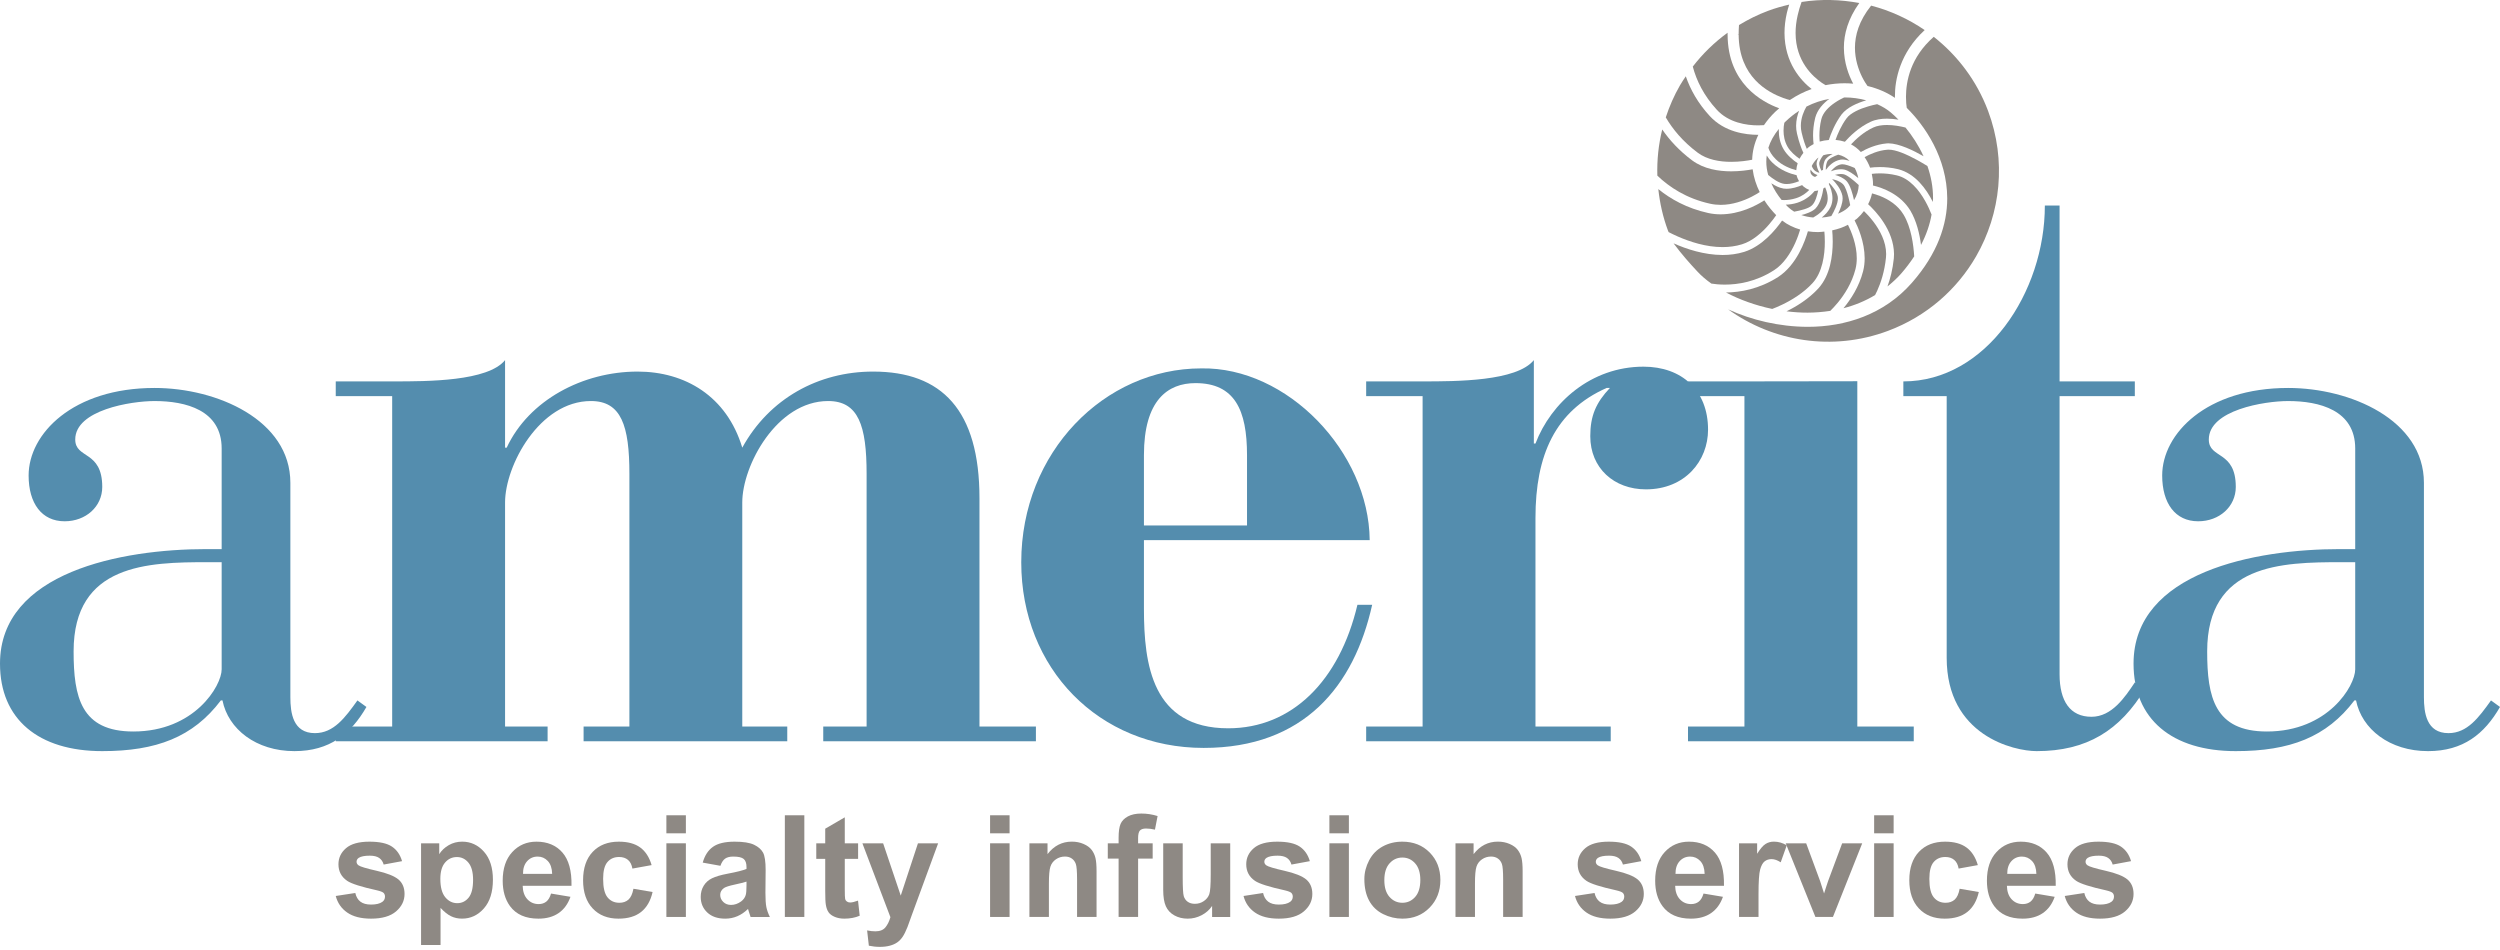 <svg width="271" height="103" viewBox="0 0 271 103" fill="none" xmlns="http://www.w3.org/2000/svg">
<path d="M22.521 60.94C16.048 60.94 7.979 61.117 7.979 70.606C7.979 75.569 8.777 79.295 14.452 79.295C21.102 79.295 24.028 74.329 24.028 72.557V60.94H22.521ZM31.476 75.569C31.476 77.255 31.742 79.472 34.136 79.472C36.175 79.472 37.417 77.787 38.746 75.926L39.722 76.635C38.038 79.56 35.732 81.422 31.919 81.422C27.751 81.422 24.738 79.029 24.117 75.926H23.939C20.924 79.916 16.934 81.422 11.084 81.422C4.166 81.422 0 77.964 0 71.935C0 62.004 13.21 59.523 22.344 59.523H24.028V48.617C24.028 44.449 20.126 43.474 16.758 43.474C14.185 43.474 8.156 44.449 8.156 47.641C8.156 49.768 11.084 48.794 11.084 52.784C11.084 54.911 9.309 56.507 7.004 56.507C4.521 56.507 3.102 54.558 3.102 51.542C3.102 47.02 7.891 42.055 16.758 42.055C23.495 42.055 31.476 45.513 31.476 52.34V75.569Z" fill="#548DAE"/>
<path d="M42.512 42.939H36.395V41.343H42.689C46.325 41.343 52.886 41.343 54.749 39.037V48.526H54.926C57.32 43.383 63.172 40.279 69.113 40.279C74.255 40.279 78.778 42.939 80.462 48.526C83.388 43.205 88.708 40.279 94.649 40.279C102.096 40.279 106.175 44.447 106.175 54.022V78.76H112.293V80.356H89.24V78.76H93.94V51.363C93.94 46.131 93.053 43.472 89.772 43.472C84.186 43.472 80.462 50.476 80.462 54.466V78.76H85.339V80.356H63.261V78.76H68.227V51.363C68.227 46.131 67.34 43.472 64.058 43.472C58.473 43.472 54.749 50.476 54.749 54.466V78.76H59.36V80.356H36.395V78.76H42.512V42.939Z" fill="#548DAE"/>
<path d="M135.177 56.958V49.332C135.177 44.455 133.846 41.53 129.591 41.53C126.575 41.53 124.003 43.392 124.003 49.332V56.958H135.177ZM124.003 58.553V66.002C124.003 72.031 124.89 78.947 133.136 78.947C140.052 78.947 145.195 73.805 147.146 65.558H148.743C146.79 74.336 141.382 81.074 130.477 81.074C119.127 81.074 110.704 72.474 110.704 60.948C110.704 48.979 119.748 39.934 130.211 39.934C139.521 39.757 148.387 48.979 148.475 58.553H124.003Z" fill="#548DAE"/>
<path d="M148.092 78.76H154.21V42.939H148.092V41.343H154.21C157.845 41.343 164.407 41.343 166.269 39.037V48.081H166.445C168.13 43.649 172.476 39.747 178.15 39.747C182.317 39.747 185.153 42.319 185.153 46.574C185.153 49.945 182.671 53.046 178.415 53.046C174.957 53.046 172.386 50.741 172.386 47.283C172.386 45.068 173.007 43.649 174.515 42.053H174.161C168.574 44.535 166.445 49.324 166.445 56.151V78.76H174.603V80.356H148.092V78.76Z" fill="#548DAE"/>
<path d="M182.979 78.76H189.096V42.939H182.979V41.343H189.275L201.333 41.325V78.76H207.451V80.356H182.979V78.76Z" fill="#548DAE"/>
<path d="M206.323 42.941V41.345C215.277 41.345 221.662 31.681 221.662 22.283H223.258V41.345H231.415V42.941H223.258V73.09C223.258 76.014 224.41 77.699 226.716 77.699C228.931 77.699 230.35 75.569 231.415 73.975L232.567 74.595C229.818 79.207 226.183 81.422 220.775 81.422C218.292 81.422 211.021 79.738 211.021 71.314V42.941H206.323Z" fill="#548DAE"/>
<path d="M253.799 60.94C247.326 60.94 239.258 61.117 239.258 70.606C239.258 75.569 240.054 79.295 245.73 79.295C252.38 79.295 255.305 74.329 255.305 72.557V60.94H253.799ZM262.753 75.569C262.753 77.255 263.021 79.472 265.413 79.472C267.454 79.472 268.694 77.787 270.025 75.926L271 76.635C269.316 79.56 267.009 81.422 263.198 81.422C259.03 81.422 256.015 79.029 255.395 75.926H255.217C252.202 79.916 248.212 81.422 242.359 81.422C235.444 81.422 231.276 77.964 231.276 71.935C231.276 62.004 244.489 59.523 253.62 59.523H255.305V48.617C255.305 44.449 251.404 43.474 248.035 43.474C245.464 43.474 239.435 44.449 239.435 47.641C239.435 49.768 242.359 48.794 242.359 52.784C242.359 54.911 240.587 56.507 238.281 56.507C235.798 56.507 234.381 54.558 234.381 51.542C234.381 47.02 239.167 42.055 248.035 42.055C254.775 42.055 262.753 45.513 262.753 52.34V75.569Z" fill="#548DAE"/>
<path d="M36.395 97.124L38.515 96.8C38.605 97.211 38.788 97.523 39.064 97.736C39.34 97.949 39.725 98.056 40.222 98.056C40.768 98.056 41.179 97.956 41.455 97.755C41.64 97.615 41.733 97.427 41.733 97.191C41.733 97.031 41.683 96.898 41.583 96.793C41.477 96.692 41.242 96.6 40.876 96.514C39.172 96.139 38.091 95.795 37.635 95.484C37.004 95.053 36.688 94.454 36.688 93.688C36.688 92.996 36.961 92.414 37.508 91.943C38.054 91.472 38.901 91.237 40.049 91.237C41.142 91.237 41.954 91.414 42.485 91.77C43.016 92.127 43.382 92.653 43.583 93.349L41.59 93.718C41.505 93.407 41.343 93.169 41.105 93.003C40.867 92.838 40.527 92.755 40.086 92.755C39.53 92.755 39.132 92.833 38.891 92.988C38.73 93.099 38.651 93.241 38.651 93.417C38.651 93.567 38.721 93.695 38.861 93.8C39.051 93.941 39.709 94.139 40.835 94.394C41.96 94.65 42.745 94.963 43.192 95.334C43.633 95.71 43.853 96.234 43.853 96.906C43.853 97.638 43.547 98.266 42.936 98.793C42.324 99.319 41.42 99.582 40.222 99.582C39.134 99.582 38.273 99.361 37.639 98.92C37.005 98.48 36.59 97.88 36.395 97.124Z" fill="#8E8984"/>
<path d="M47.733 95.272C47.733 96.17 47.911 96.832 48.267 97.261C48.623 97.689 49.056 97.904 49.568 97.904C50.059 97.904 50.467 97.707 50.793 97.313C51.119 96.921 51.282 96.275 51.282 95.378C51.282 94.54 51.114 93.919 50.778 93.513C50.442 93.107 50.026 92.904 49.53 92.904C49.014 92.904 48.585 93.103 48.245 93.502C47.903 93.9 47.733 94.49 47.733 95.272ZM45.643 91.415H47.613V92.588C47.868 92.187 48.214 91.862 48.65 91.611C49.087 91.36 49.57 91.235 50.102 91.235C51.029 91.235 51.816 91.599 52.462 92.325C53.109 93.052 53.432 94.065 53.432 95.363C53.432 96.696 53.106 97.732 52.455 98.471C51.803 99.211 51.014 99.58 50.087 99.58C49.645 99.58 49.245 99.493 48.887 99.317C48.529 99.142 48.151 98.841 47.755 98.415V102.438H45.643V91.415Z" fill="#8E8984"/>
<path d="M59.853 94.725C59.838 94.114 59.68 93.649 59.379 93.33C59.079 93.012 58.713 92.853 58.282 92.853C57.82 92.853 57.44 93.021 57.139 93.357C56.838 93.692 56.69 94.149 56.695 94.725H59.853ZM59.733 96.861L61.838 97.214C61.567 97.986 61.14 98.573 60.556 98.977C59.972 99.38 59.241 99.582 58.364 99.582C56.976 99.582 55.948 99.129 55.282 98.221C54.755 97.495 54.492 96.578 54.492 95.469C54.492 94.146 54.838 93.11 55.53 92.361C56.222 91.611 57.096 91.237 58.154 91.237C59.342 91.237 60.279 91.629 60.966 92.413C61.653 93.198 61.981 94.399 61.951 96.018H56.658C56.673 96.645 56.843 97.132 57.169 97.481C57.495 97.829 57.901 98.003 58.387 98.003C58.718 98.003 58.996 97.913 59.221 97.733C59.447 97.552 59.617 97.262 59.733 96.861Z" fill="#8E8984"/>
<path d="M70.635 93.778L68.552 94.154C68.482 93.737 68.323 93.424 68.075 93.214C67.827 93.003 67.504 92.898 67.109 92.898C66.582 92.898 66.162 93.08 65.849 93.444C65.536 93.807 65.379 94.414 65.379 95.267C65.379 96.214 65.538 96.883 65.857 97.274C66.175 97.665 66.602 97.861 67.139 97.861C67.54 97.861 67.868 97.746 68.124 97.519C68.379 97.29 68.56 96.898 68.665 96.341L70.74 96.695C70.525 97.647 70.111 98.367 69.5 98.853C68.888 99.339 68.068 99.582 67.041 99.582C65.873 99.582 64.942 99.214 64.248 98.477C63.553 97.74 63.206 96.72 63.206 95.417C63.206 94.098 63.555 93.072 64.251 92.338C64.948 91.604 65.891 91.237 67.078 91.237C68.051 91.237 68.824 91.446 69.398 91.865C69.972 92.283 70.384 92.921 70.635 93.778Z" fill="#8E8984"/>
<path d="M72.236 99.398V91.414H74.349V99.398H72.236ZM72.236 90.331V88.376H74.349V90.331H72.236Z" fill="#8E8984"/>
<path d="M80.92 95.567C80.649 95.657 80.221 95.765 79.634 95.891C79.048 96.016 78.665 96.139 78.484 96.259C78.208 96.455 78.07 96.703 78.07 97.004C78.07 97.299 78.181 97.555 78.401 97.77C78.622 97.986 78.903 98.093 79.243 98.093C79.624 98.093 79.988 97.968 80.334 97.718C80.589 97.527 80.757 97.294 80.837 97.018C80.892 96.838 80.92 96.495 80.92 95.988V95.567ZM78.093 93.853L76.176 93.507C76.391 92.735 76.762 92.164 77.289 91.793C77.815 91.422 78.597 91.237 79.634 91.237C80.577 91.237 81.278 91.348 81.74 91.571C82.201 91.794 82.525 92.078 82.713 92.421C82.901 92.764 82.995 93.395 82.995 94.311L82.972 96.778C82.972 97.48 83.007 97.997 83.074 98.331C83.142 98.664 83.268 99.021 83.454 99.402H81.364C81.308 99.262 81.241 99.053 81.161 98.778C81.126 98.653 81.1 98.57 81.085 98.53C80.725 98.88 80.338 99.144 79.927 99.319C79.516 99.495 79.078 99.582 78.612 99.582C77.79 99.582 77.142 99.359 76.668 98.913C76.195 98.467 75.958 97.903 75.958 97.221C75.958 96.77 76.066 96.368 76.281 96.015C76.497 95.661 76.799 95.39 77.187 95.203C77.575 95.014 78.135 94.85 78.868 94.71C79.855 94.525 80.539 94.352 80.92 94.191V93.981C80.92 93.575 80.82 93.285 80.619 93.113C80.419 92.939 80.04 92.853 79.484 92.853C79.108 92.853 78.815 92.927 78.604 93.075C78.394 93.223 78.223 93.482 78.093 93.853Z" fill="#8E8984"/>
<path d="M85.078 99.398V88.376H87.19V99.398H85.078Z" fill="#8E8984"/>
<path d="M93.018 91.417V93.101H91.574V96.319C91.574 96.97 91.588 97.35 91.615 97.458C91.643 97.566 91.706 97.655 91.803 97.725C91.901 97.796 92.02 97.831 92.161 97.831C92.356 97.831 92.639 97.763 93.01 97.627L93.191 99.266C92.699 99.477 92.143 99.582 91.521 99.582C91.14 99.582 90.797 99.518 90.491 99.39C90.186 99.263 89.961 99.097 89.819 98.894C89.676 98.692 89.576 98.417 89.521 98.071C89.476 97.825 89.454 97.329 89.454 96.582V93.101H88.484V91.417H89.454V89.831L91.574 88.598V91.417H93.018Z" fill="#8E8984"/>
<path d="M93.483 91.415H95.731L97.641 97.084L99.506 91.415H101.694L98.874 99.099L98.371 100.49C98.185 100.956 98.008 101.312 97.84 101.558C97.672 101.803 97.479 102.003 97.261 102.155C97.044 102.308 96.775 102.427 96.457 102.513C96.139 102.598 95.779 102.641 95.378 102.641C94.972 102.641 94.574 102.598 94.183 102.513L93.995 100.858C94.325 100.924 94.624 100.956 94.889 100.956C95.381 100.956 95.744 100.812 95.98 100.524C96.215 100.236 96.396 99.869 96.521 99.423L93.483 91.415Z" fill="#8E8984"/>
<path d="M107.325 99.398V91.414H109.438V99.398H107.325ZM107.325 90.331V88.376H109.438V90.331H107.325Z" fill="#8E8984"/>
<path d="M118.866 99.398H116.754V95.324C116.754 94.462 116.708 93.904 116.618 93.651C116.528 93.398 116.382 93.201 116.179 93.061C115.975 92.92 115.731 92.85 115.446 92.85C115.079 92.85 114.751 92.951 114.46 93.151C114.17 93.351 113.97 93.617 113.863 93.948C113.755 94.278 113.701 94.89 113.701 95.782V99.398H111.588V91.414H113.551V92.587C114.247 91.684 115.124 91.233 116.182 91.233C116.648 91.233 117.074 91.317 117.46 91.486C117.846 91.653 118.138 91.868 118.336 92.128C118.534 92.389 118.672 92.685 118.75 93.015C118.827 93.346 118.866 93.82 118.866 94.436V99.398Z" fill="#8E8984"/>
<path d="M120.084 91.414H121.257V90.812C121.257 90.141 121.329 89.639 121.472 89.308C121.614 88.978 121.878 88.709 122.261 88.5C122.645 88.293 123.13 88.188 123.716 88.188C124.318 88.188 124.906 88.278 125.483 88.459L125.197 89.933C124.861 89.853 124.538 89.812 124.227 89.812C123.922 89.812 123.702 89.884 123.569 90.027C123.436 90.169 123.37 90.444 123.37 90.85V91.414H124.949V93.075H123.37V99.398H121.257V93.075H120.084V91.414Z" fill="#8E8984"/>
<path d="M131.392 99.402V98.206C131.101 98.632 130.719 98.969 130.246 99.214C129.772 99.46 129.272 99.582 128.746 99.582C128.209 99.582 127.728 99.465 127.302 99.229C126.876 98.993 126.568 98.662 126.377 98.236C126.187 97.81 126.092 97.221 126.092 96.47V91.417H128.205V95.086C128.205 96.209 128.243 96.897 128.321 97.15C128.399 97.403 128.54 97.603 128.746 97.751C128.951 97.899 129.212 97.973 129.528 97.973C129.889 97.973 130.212 97.874 130.498 97.676C130.783 97.478 130.979 97.233 131.084 96.939C131.189 96.646 131.242 95.928 131.242 94.785V91.417H133.355V99.402H131.392Z" fill="#8E8984"/>
<path d="M134.798 97.124L136.919 96.8C137.009 97.211 137.192 97.523 137.467 97.736C137.743 97.949 138.129 98.056 138.625 98.056C139.172 98.056 139.583 97.956 139.858 97.755C140.044 97.615 140.137 97.427 140.137 97.191C140.137 97.031 140.086 96.898 139.986 96.793C139.881 96.692 139.645 96.6 139.28 96.514C137.575 96.139 136.495 95.795 136.039 95.484C135.408 95.053 135.092 94.454 135.092 93.688C135.092 92.996 135.365 92.414 135.911 91.943C136.457 91.472 137.304 91.237 138.453 91.237C139.545 91.237 140.357 91.414 140.889 91.77C141.419 92.127 141.786 92.653 141.987 93.349L139.994 93.718C139.908 93.407 139.747 93.169 139.509 93.003C139.271 92.838 138.931 92.755 138.49 92.755C137.933 92.755 137.535 92.833 137.295 92.988C137.134 93.099 137.054 93.241 137.054 93.417C137.054 93.567 137.124 93.695 137.265 93.8C137.455 93.941 138.113 94.139 139.238 94.394C140.363 94.65 141.149 94.963 141.595 95.334C142.036 95.71 142.257 96.234 142.257 96.906C142.257 97.638 141.951 98.266 141.34 98.793C140.728 99.319 139.823 99.582 138.625 99.582C137.538 99.582 136.677 99.361 136.043 98.92C135.409 98.48 134.994 97.88 134.798 97.124Z" fill="#8E8984"/>
<path d="M144.106 99.398V91.414H146.219V99.398H144.106ZM144.106 90.331V88.376H146.219V90.331H144.106Z" fill="#8E8984"/>
<path d="M150.062 95.409C150.062 96.202 150.249 96.808 150.625 97.229C151.001 97.65 151.464 97.861 152.016 97.861C152.567 97.861 153.03 97.65 153.403 97.229C153.777 96.808 153.963 96.196 153.963 95.394C153.963 94.612 153.777 94.011 153.403 93.59C153.03 93.169 152.567 92.958 152.016 92.958C151.464 92.958 151.001 93.169 150.625 93.59C150.249 94.011 150.062 94.617 150.062 95.409ZM147.896 95.297C147.896 94.595 148.069 93.916 148.415 93.259C148.76 92.602 149.25 92.101 149.884 91.755C150.519 91.409 151.226 91.237 152.009 91.237C153.217 91.237 154.206 91.629 154.979 92.413C155.75 93.198 156.137 94.189 156.137 95.387C156.137 96.595 155.746 97.596 154.967 98.391C154.188 99.185 153.206 99.582 152.023 99.582C151.292 99.582 150.594 99.417 149.93 99.086C149.265 98.755 148.76 98.27 148.415 97.631C148.069 96.992 147.896 96.214 147.896 95.297Z" fill="#8E8984"/>
<path d="M165.053 99.398H162.94V95.324C162.94 94.462 162.895 93.904 162.804 93.651C162.714 93.398 162.568 93.201 162.365 93.061C162.162 92.92 161.917 92.85 161.632 92.85C161.266 92.85 160.937 92.951 160.647 93.151C160.356 93.351 160.157 93.617 160.049 93.948C159.941 94.278 159.887 94.89 159.887 95.782V99.398H157.775V91.414H159.737V92.587C160.434 91.684 161.311 91.233 162.369 91.233C162.835 91.233 163.261 91.317 163.647 91.486C164.033 91.653 164.325 91.868 164.523 92.128C164.72 92.389 164.859 92.685 164.936 93.015C165.014 93.346 165.053 93.82 165.053 94.436V99.398Z" fill="#8E8984"/>
<path d="M170.729 97.124L172.85 96.8C172.94 97.211 173.123 97.523 173.399 97.736C173.674 97.949 174.061 98.056 174.557 98.056C175.103 98.056 175.514 97.956 175.79 97.755C175.975 97.615 176.068 97.427 176.068 97.191C176.068 97.031 176.018 96.898 175.917 96.793C175.812 96.692 175.577 96.6 175.211 96.514C173.507 96.139 172.426 95.795 171.971 95.484C171.339 95.053 171.023 94.454 171.023 93.688C171.023 92.996 171.296 92.414 171.842 91.943C172.389 91.472 173.236 91.237 174.384 91.237C175.476 91.237 176.288 91.414 176.82 91.77C177.351 92.127 177.717 92.653 177.917 93.349L175.925 93.718C175.84 93.407 175.678 93.169 175.44 93.003C175.202 92.838 174.862 92.755 174.421 92.755C173.865 92.755 173.466 92.833 173.226 92.988C173.066 93.099 172.985 93.241 172.985 93.417C172.985 93.567 173.055 93.695 173.196 93.8C173.386 93.941 174.044 94.139 175.17 94.394C176.295 94.65 177.08 94.963 177.526 95.334C177.968 95.71 178.188 96.234 178.188 96.906C178.188 97.638 177.882 98.266 177.271 98.793C176.66 99.319 175.755 99.582 174.557 99.582C173.469 99.582 172.608 99.361 171.974 98.92C171.34 98.48 170.925 97.88 170.729 97.124Z" fill="#8E8984"/>
<path d="M184.782 94.725C184.767 94.114 184.609 93.649 184.308 93.33C184.007 93.012 183.642 92.853 183.21 92.853C182.75 92.853 182.368 93.021 182.068 93.357C181.767 93.692 181.619 94.149 181.624 94.725H184.782ZM184.662 96.861L186.767 97.214C186.496 97.986 186.069 98.573 185.485 98.977C184.901 99.38 184.17 99.582 183.293 99.582C181.905 99.582 180.877 99.129 180.211 98.221C179.684 97.495 179.421 96.578 179.421 95.469C179.421 94.146 179.767 93.11 180.458 92.361C181.15 91.611 182.025 91.237 183.083 91.237C184.271 91.237 185.208 91.629 185.895 92.413C186.581 93.198 186.909 94.399 186.879 96.018H181.586C181.601 96.645 181.772 97.132 182.098 97.481C182.423 97.829 182.83 98.003 183.315 98.003C183.646 98.003 183.925 97.913 184.151 97.733C184.376 97.552 184.546 97.262 184.662 96.861Z" fill="#8E8984"/>
<path d="M190.623 99.398H188.511V91.414H190.473V92.549C190.809 92.013 191.111 91.659 191.379 91.489C191.647 91.319 191.952 91.233 192.292 91.233C192.774 91.233 193.237 91.366 193.684 91.632L193.029 93.474C192.674 93.244 192.343 93.128 192.037 93.128C191.742 93.128 191.491 93.21 191.285 93.372C191.08 93.535 190.918 93.83 190.8 94.256C190.683 94.682 190.623 95.574 190.623 96.933V99.398Z" fill="#8E8984"/>
<path d="M196.789 99.398L193.571 91.414H195.789L197.293 95.489L197.729 96.85C197.844 96.504 197.917 96.276 197.947 96.166C198.017 95.94 198.092 95.715 198.172 95.489L199.691 91.414H201.864L198.691 99.398H196.789Z" fill="#8E8984"/>
<path d="M203.157 99.398V91.414H205.27V99.398H203.157ZM203.157 90.331V88.376H205.27V90.331H203.157Z" fill="#8E8984"/>
<path d="M214.397 93.778L212.315 94.154C212.244 93.737 212.085 93.424 211.837 93.214C211.589 93.003 211.267 92.898 210.872 92.898C210.345 92.898 209.925 93.08 209.612 93.444C209.299 93.807 209.142 94.414 209.142 95.267C209.142 96.214 209.301 96.883 209.62 97.274C209.937 97.665 210.365 97.861 210.901 97.861C211.302 97.861 211.63 97.746 211.886 97.519C212.142 97.29 212.322 96.898 212.427 96.341L214.503 96.695C214.287 97.647 213.874 98.367 213.262 98.853C212.65 99.339 211.831 99.582 210.803 99.582C209.636 99.582 208.704 99.214 208.01 98.477C207.316 97.74 206.969 96.72 206.969 95.417C206.969 94.098 207.317 93.072 208.014 92.338C208.71 91.604 209.654 91.237 210.841 91.237C211.813 91.237 212.587 91.446 213.161 91.865C213.735 92.283 214.147 92.921 214.397 93.778Z" fill="#8E8984"/>
<path d="M220.743 94.725C220.728 94.114 220.57 93.649 220.269 93.33C219.968 93.012 219.603 92.853 219.171 92.853C218.711 92.853 218.329 93.021 218.029 93.357C217.728 93.692 217.58 94.149 217.585 94.725H220.743ZM220.623 96.861L222.728 97.214C222.457 97.986 222.03 98.573 221.447 98.977C220.862 99.38 220.131 99.582 219.254 99.582C217.866 99.582 216.838 99.129 216.172 98.221C215.645 97.495 215.382 96.578 215.382 95.469C215.382 94.146 215.728 93.11 216.42 92.361C217.111 91.611 217.986 91.237 219.044 91.237C220.232 91.237 221.169 91.629 221.856 92.413C222.542 93.198 222.87 94.399 222.841 96.018H217.548C217.563 96.645 217.733 97.132 218.059 97.481C218.385 97.829 218.791 98.003 219.277 98.003C219.608 98.003 219.886 97.913 220.112 97.733C220.337 97.552 220.507 97.262 220.623 96.861Z" fill="#8E8984"/>
<path d="M223.818 97.124L225.938 96.8C226.029 97.211 226.212 97.523 226.487 97.736C226.763 97.949 227.149 98.056 227.645 98.056C228.191 98.056 228.603 97.956 228.878 97.755C229.063 97.615 229.156 97.427 229.156 97.191C229.156 97.031 229.107 96.898 229.006 96.793C228.901 96.692 228.665 96.6 228.299 96.514C226.595 96.139 225.515 95.795 225.059 95.484C224.427 95.053 224.112 94.454 224.112 93.688C224.112 92.996 224.385 92.414 224.931 91.943C225.477 91.472 226.324 91.237 227.472 91.237C228.565 91.237 229.377 91.414 229.908 91.77C230.439 92.127 230.806 92.653 231.006 93.349L229.014 93.718C228.928 93.407 228.767 93.169 228.528 93.003C228.29 92.838 227.951 92.755 227.51 92.755C226.953 92.755 226.555 92.833 226.315 92.988C226.154 93.099 226.074 93.241 226.074 93.417C226.074 93.567 226.144 93.695 226.284 93.8C226.475 93.941 227.133 94.139 228.258 94.394C229.383 94.65 230.169 94.963 230.615 95.334C231.056 95.71 231.277 96.234 231.277 96.906C231.277 97.638 230.971 98.266 230.359 98.793C229.748 99.319 228.843 99.582 227.645 99.582C226.558 99.582 225.697 99.361 225.063 98.92C224.429 98.48 224.014 97.88 223.818 97.124Z" fill="#8E8984"/>
<path d="M186.524 22.207C187.805 22.209 189.012 21.768 189.895 21.317C190.246 21.137 190.523 20.969 190.751 20.821C190.382 20.072 190.102 19.244 189.988 18.351C189.432 18.454 188.605 18.572 187.661 18.573C186.306 18.57 184.708 18.335 183.421 17.38C182 16.318 180.961 15.164 180.187 14.036C179.783 15.657 179.607 17.338 179.656 19.039C180.925 20.259 182.779 21.512 185.381 22.084C185.763 22.168 186.148 22.207 186.524 22.207Z" fill="#8E8984"/>
<path d="M204.709 16.223C204.667 16.223 204.623 16.226 204.577 16.23C203.607 16.306 202.701 16.713 202.122 17.032C202.363 17.395 202.569 17.775 202.717 18.176C203.001 18.139 203.358 18.109 203.777 18.109C204.346 18.109 205.02 18.165 205.758 18.34C207.617 18.813 208.818 20.49 209.523 21.891C209.529 21.761 209.542 21.629 209.542 21.501C209.548 20.259 209.309 19.082 208.932 17.997C208.614 17.8 208.192 17.549 207.721 17.294C206.713 16.752 205.504 16.206 204.709 16.223Z" fill="#8E8984"/>
<path d="M198.403 33.698C198.627 33.477 198.905 33.187 199.206 32.823C199.93 31.95 200.748 30.689 201.131 29.183C201.23 28.797 201.274 28.397 201.274 28C201.279 26.501 200.665 25.056 200.32 24.365C199.799 24.647 199.218 24.84 198.61 24.972C198.64 25.295 198.668 25.716 198.668 26.203C198.66 27.706 198.425 29.817 197.101 31.274C196.045 32.419 194.736 33.219 193.663 33.745C194.416 33.838 195.179 33.893 195.942 33.891C196.768 33.889 197.591 33.821 198.403 33.698Z" fill="#8E8984"/>
<path d="M205.598 19.007C204.923 18.846 204.301 18.794 203.777 18.794C203.426 18.794 203.145 18.817 202.901 18.847C202.981 19.207 203.035 19.57 203.035 19.94C203.035 19.995 203.028 20.051 203.027 20.106C204.063 20.354 205.969 21.024 207.072 22.809C207.767 23.974 208.086 25.377 208.238 26.551C208.834 25.411 209.197 24.311 209.382 23.257C209.221 22.845 208.996 22.335 208.697 21.802C208.016 20.581 206.97 19.324 205.598 19.007Z" fill="#8E8984"/>
<path d="M199.706 17.806C199.664 17.806 199.627 17.811 199.604 17.814C199.115 17.882 198.722 18.245 198.462 18.571C198.789 18.448 199.169 18.35 199.557 18.346C199.676 18.346 199.797 18.356 199.913 18.38C200.388 18.486 200.968 18.908 201.439 19.312C201.369 18.936 201.24 18.564 201.053 18.212C201.004 18.189 200.958 18.168 200.907 18.147C200.493 17.972 200.004 17.798 199.706 17.806Z" fill="#8E8984"/>
<path d="M193.51 13.216C193.478 13.248 193.453 13.28 193.421 13.311C193.374 13.539 193.334 13.824 193.336 14.16C193.336 14.699 193.438 15.326 193.776 15.911C194.086 16.455 194.64 16.912 195.069 17.211C195.184 16.99 195.326 16.777 195.489 16.57C195.286 16.145 195.027 15.477 194.797 14.492C194.726 14.199 194.698 13.914 194.698 13.642C194.699 13.026 194.844 12.467 195.022 12.008C194.503 12.344 193.995 12.744 193.51 13.216Z" fill="#8E8984"/>
<path d="M199.902 10.565C199.676 10.67 199.294 10.861 198.895 11.136C198.252 11.569 197.599 12.206 197.43 12.933C197.272 13.585 197.224 14.193 197.224 14.684C197.224 14.948 197.239 15.161 197.256 15.348C197.568 15.256 197.898 15.201 198.242 15.175C198.455 14.53 198.896 13.389 199.627 12.406C200.236 11.629 201.339 11.157 202.301 10.875C201.57 10.678 200.776 10.56 199.951 10.562C199.935 10.562 199.918 10.565 199.902 10.565Z" fill="#8E8984"/>
<path d="M206.541 13.821C205.99 13.685 205.26 13.546 204.546 13.549C204.007 13.549 203.484 13.626 203.069 13.82C202.027 14.295 201.159 15.104 200.651 15.649C201.034 15.852 201.396 16.126 201.713 16.478C202.334 16.123 203.361 15.647 204.518 15.546C204.58 15.54 204.644 15.536 204.709 15.536C205.875 15.555 207.411 16.305 208.512 16.938C207.962 15.734 207.261 14.68 206.558 13.827C206.552 13.825 206.548 13.822 206.541 13.821Z" fill="#8E8984"/>
<path d="M195.212 13.644C195.212 13.883 195.235 14.126 195.298 14.374C195.484 15.175 195.688 15.74 195.859 16.137C195.861 16.133 195.864 16.13 195.868 16.125C196.078 15.917 196.327 15.756 196.595 15.616C196.565 15.382 196.538 15.069 196.536 14.687C196.536 14.148 196.592 13.49 196.767 12.774C197.002 11.873 197.654 11.194 198.301 10.715C197.469 10.866 196.632 11.139 195.816 11.555C195.55 12.021 195.208 12.779 195.212 13.644Z" fill="#8E8984"/>
<path d="M202.507 11.534C201.602 11.794 200.59 12.248 200.175 12.818C199.589 13.6 199.193 14.538 198.97 15.166C199.306 15.193 199.65 15.259 199.986 15.367C200.489 14.797 201.483 13.801 202.781 13.199C203.33 12.946 203.946 12.863 204.546 12.863C204.978 12.863 205.4 12.909 205.795 12.972C205.496 12.663 205.207 12.394 204.943 12.177C204.549 11.843 204.05 11.541 203.484 11.292C203.205 11.348 202.868 11.427 202.507 11.534Z" fill="#8E8984"/>
<path d="M215.509 12.027C214.275 8.735 212.191 6.018 209.618 3.99C207.066 6.238 206.617 8.821 206.608 10.487C206.606 11.007 206.651 11.417 206.694 11.695C208.635 13.61 211.062 17.094 211.08 21.5C211.084 24.329 210.032 27.482 207.258 30.646C204.228 34.106 200.025 35.429 195.961 35.428C195.956 35.428 195.948 35.428 195.942 35.428C192.859 35.419 189.838 34.689 187.329 33.534C192.187 37.032 198.646 38.119 204.672 35.861C208.859 34.291 212.145 31.369 214.215 27.777C216.875 23.151 217.525 17.415 215.509 12.027Z" fill="#8E8984"/>
<path d="M186.723 26.785C187.432 26.785 188.142 26.695 188.83 26.482C189.968 26.134 191.005 25.213 191.74 24.36C192.077 23.971 192.346 23.609 192.541 23.325C192.098 22.87 191.649 22.336 191.253 21.717C190.332 22.308 188.593 23.224 186.524 23.234C186.078 23.234 185.622 23.191 185.159 23.088C182.851 22.577 181.084 21.572 179.761 20.498C179.924 22.007 180.256 23.52 180.813 25.007C180.833 25.059 180.86 25.108 180.879 25.161C181.167 25.308 181.491 25.468 181.856 25.628C183.175 26.208 184.937 26.788 186.723 26.785Z" fill="#8E8984"/>
<path d="M190.585 13.59C190.838 13.59 191.04 13.579 191.212 13.566C191.548 13.075 191.949 12.591 192.437 12.119C192.576 11.983 192.725 11.865 192.868 11.739C190.987 11.057 187.304 9.05 187.272 3.784C187.272 3.769 187.268 3.744 187.268 3.699C187.268 3.647 187.273 3.599 187.274 3.546C185.827 4.596 184.563 5.834 183.498 7.217C183.9 8.737 184.677 10.339 186.09 11.884C187.386 13.311 189.345 13.592 190.585 13.59Z" fill="#8E8984"/>
<path d="M194.641 3.575C194.641 6.653 196.526 8.311 197.477 8.972C197.674 9.107 197.813 9.186 197.891 9.23C198.587 9.094 199.277 9.025 199.951 9.026C200.267 9.027 200.579 9.042 200.886 9.07C200.408 8.169 199.884 6.827 199.877 5.172C199.874 3.708 200.325 2.029 201.546 0.328C199.51 -0.054 197.4 -0.118 195.29 0.214C195.128 0.668 194.981 1.143 194.868 1.652C194.708 2.351 194.641 2.99 194.641 3.575Z" fill="#8E8984"/>
<path d="M193.191 33.023C194.22 32.532 195.493 31.76 196.471 30.698C197.548 29.541 197.818 27.619 197.811 26.204C197.811 25.771 197.788 25.396 197.762 25.103C197.53 25.125 197.3 25.158 197.065 25.158C196.702 25.158 196.336 25.13 195.975 25.074C195.674 26.115 194.779 28.696 192.764 30.017C190.694 31.346 188.629 31.688 187.101 31.707C188.555 32.476 190.277 33.106 192.111 33.488C192.407 33.375 192.776 33.224 193.191 33.023Z" fill="#8E8984"/>
<path d="M201.835 8.31C202.078 8.798 202.3 9.13 202.439 9.321C203.56 9.59 204.574 10.034 205.412 10.609C205.409 10.568 205.409 10.53 205.409 10.488C205.395 8.653 205.953 5.735 208.635 3.26C206.869 2.048 204.905 1.153 202.831 0.609C201.496 2.278 201.081 3.827 201.076 5.173C201.076 6.437 201.456 7.531 201.835 8.31Z" fill="#8E8984"/>
<path d="M186.971 30.852C188.394 30.852 190.342 30.553 192.3 29.293C193.361 28.619 194.121 27.403 194.595 26.349C194.86 25.758 195.034 25.236 195.139 24.883C194.443 24.683 193.774 24.366 193.179 23.907C192.479 24.909 191.03 26.68 189.084 27.3C188.301 27.543 187.505 27.641 186.723 27.641C184.723 27.635 182.811 27.001 181.414 26.378C182.3 27.576 183.215 28.6 184.012 29.449C184.424 29.892 184.929 30.327 185.513 30.741C185.876 30.797 186.368 30.852 186.971 30.852Z" fill="#8E8984"/>
<path d="M197.636 16.836C197.412 17.13 197.193 17.486 197.204 17.758C197.204 17.788 197.207 17.81 197.211 17.835C197.253 18.098 197.346 18.321 197.439 18.508C197.496 18.471 197.555 18.432 197.619 18.413C197.619 18.409 197.619 18.407 197.619 18.404C197.619 18.149 197.65 17.81 197.778 17.461C197.924 17.113 198.294 16.867 198.658 16.694C198.633 16.693 198.611 16.688 198.586 16.688C198.243 16.68 197.915 16.745 197.636 16.836Z" fill="#8E8984"/>
<path d="M196.795 18.549C196.897 18.627 197.051 18.684 197.211 18.73C197.214 18.726 197.219 18.723 197.221 18.719C197.105 18.504 196.982 18.225 196.928 17.893C196.916 17.839 196.916 17.794 196.916 17.757C196.921 17.528 197.013 17.292 197.132 17.072C197.07 17.114 197.004 17.158 196.969 17.197C196.696 17.474 196.51 17.751 196.393 17.997C196.484 18.217 196.613 18.427 196.795 18.549Z" fill="#8E8984"/>
<path d="M196.738 19.17C196.767 19.188 196.909 19.093 197.023 18.977C196.88 18.928 196.74 18.866 196.625 18.786C196.477 18.676 196.362 18.535 196.269 18.383C196.256 18.444 196.241 18.506 196.243 18.555C196.253 18.763 196.293 18.871 196.482 19.039C196.652 19.171 196.713 19.167 196.738 19.17Z" fill="#8E8984"/>
<path d="M184.036 16.555C185.039 17.309 186.425 17.547 187.661 17.543C188.603 17.545 189.435 17.414 189.935 17.316C189.96 16.436 190.17 15.524 190.604 14.614C190.598 14.614 190.592 14.615 190.585 14.615C189.218 14.611 186.952 14.332 185.334 12.574C184.042 11.168 183.23 9.696 182.74 8.27C182.522 8.596 182.301 8.921 182.105 9.261C181.473 10.359 180.964 11.522 180.57 12.725C181.309 13.988 182.4 15.334 184.036 16.555Z" fill="#8E8984"/>
<path d="M198.049 17.559C197.94 17.855 197.91 18.15 197.908 18.378C197.92 18.38 197.935 18.384 197.948 18.387C198.244 17.977 198.755 17.442 199.514 17.306C199.579 17.293 199.643 17.289 199.706 17.289C199.947 17.293 200.222 17.357 200.495 17.441C200.154 17.091 199.727 16.868 199.262 16.766C198.842 16.914 198.158 17.203 198.049 17.559Z" fill="#8E8984"/>
<path d="M199.819 18.883C199.731 18.867 199.647 18.859 199.557 18.859C199.346 18.857 199.124 18.898 198.91 18.96C199.341 19.077 199.813 19.274 200.166 19.626C200.575 20.078 200.83 21.023 200.975 21.699C201.299 21.178 201.466 20.624 201.487 20.058C200.988 19.597 200.219 18.941 199.819 18.883Z" fill="#8E8984"/>
<path d="M203.801 21.248C203.475 21.119 203.177 21.028 202.928 20.963C202.843 21.363 202.696 21.757 202.504 22.135C203.306 22.874 205.285 24.932 205.313 27.54C205.313 27.702 205.303 27.859 205.29 28.019C205.168 29.22 204.897 30.237 204.601 31.051C205.127 30.628 205.634 30.17 206.101 29.638C206.646 29.012 207.099 28.399 207.499 27.793C207.429 26.579 207.174 24.623 206.339 23.256C205.712 22.217 204.688 21.6 203.801 21.248Z" fill="#8E8984"/>
<path d="M193.397 21.688C193.768 21.688 194.213 21.637 194.691 21.485C195.354 21.275 195.821 20.902 196.126 20.588C195.911 20.507 195.702 20.386 195.51 20.228C195.45 20.18 195.404 20.119 195.348 20.065C194.886 20.262 194.275 20.46 193.673 20.464C193.564 20.464 193.45 20.458 193.341 20.441C192.874 20.365 192.411 20.133 192.007 19.867C192.304 20.538 192.696 21.15 193.123 21.674C193.211 21.68 193.296 21.688 193.397 21.688Z" fill="#8E8984"/>
<path d="M199.227 21.51C199.227 21.441 199.223 21.379 199.214 21.325C199.121 20.785 198.646 20.203 198.301 19.842C198.281 19.87 198.259 19.898 198.236 19.927C198.424 20.31 198.635 20.866 198.64 21.485C198.64 21.796 198.582 22.122 198.434 22.439C198.201 22.916 197.843 23.29 197.471 23.586C197.835 23.561 198.182 23.504 198.519 23.415C198.818 22.901 199.238 22.075 199.227 21.51Z" fill="#8E8984"/>
<path d="M188.35 3.699L188.47 3.735C188.49 8.372 191.655 10.009 193.293 10.62C193.636 10.742 193.88 10.806 194.021 10.84C194.785 10.329 195.575 9.937 196.379 9.652C195.195 8.717 193.454 6.801 193.44 3.578C193.44 2.899 193.52 2.172 193.697 1.391C193.768 1.079 193.864 0.792 193.951 0.497C193.181 0.677 192.414 0.89 191.653 1.176C190.535 1.593 189.49 2.116 188.508 2.715C188.484 3.035 188.469 3.361 188.469 3.699H188.35Z" fill="#8E8984"/>
<path d="M194.489 22.945C195.141 22.827 196.083 22.605 196.421 22.258C196.773 21.938 196.984 21.182 197.092 20.644C196.98 20.669 196.869 20.694 196.738 20.703C196.729 20.703 196.72 20.701 196.712 20.7C196.388 21.091 195.785 21.668 194.848 21.973C194.383 22.122 193.958 22.173 193.578 22.187C193.654 22.266 193.73 22.351 193.806 22.423C194.014 22.623 194.244 22.796 194.489 22.945Z" fill="#8E8984"/>
<path d="M197.968 22.221C198.079 21.981 198.124 21.733 198.124 21.484C198.127 21.055 197.99 20.632 197.846 20.306C197.787 20.348 197.72 20.388 197.652 20.427C197.574 20.967 197.36 22.041 196.777 22.627C196.412 22.96 195.819 23.172 195.265 23.312C195.677 23.46 196.113 23.538 196.556 23.578C197.063 23.291 197.683 22.842 197.968 22.221Z" fill="#8E8984"/>
<path d="M192.494 17.261C193.194 17.956 194.109 18.293 194.718 18.453C194.731 18.194 194.788 17.944 194.869 17.699C194.399 17.383 193.735 16.855 193.333 16.167C192.936 15.483 192.821 14.763 192.821 14.159C192.821 14.096 192.823 14.035 192.826 13.974C192.259 14.674 191.896 15.356 191.692 16.018C191.805 16.375 192.031 16.806 192.494 17.261Z" fill="#8E8984"/>
<path d="M193.673 19.949C194.119 19.953 194.61 19.804 195.016 19.641C194.896 19.436 194.797 19.219 194.752 18.992C194.095 18.84 193.005 18.479 192.131 17.631C191.863 17.369 191.668 17.107 191.514 16.854C191.486 17.073 191.468 17.29 191.467 17.504C191.464 18.002 191.538 18.492 191.671 18.967C192.144 19.36 192.832 19.854 193.417 19.932C193.496 19.944 193.586 19.949 193.673 19.949Z" fill="#8E8984"/>
<path d="M199.832 33.41C201.031 33.104 202.182 32.632 203.259 31.986C203.336 31.843 203.414 31.686 203.495 31.501C203.87 30.674 204.284 29.458 204.438 27.938C204.45 27.798 204.458 27.665 204.458 27.539C204.461 26.204 203.772 24.934 203.055 24.002C202.686 23.52 202.319 23.138 202.051 22.879C201.835 23.169 201.583 23.446 201.295 23.701C201.217 23.77 201.119 23.819 201.036 23.883C201.403 24.598 202.123 26.216 202.13 28C202.13 28.459 202.081 28.93 201.962 29.396C201.522 31.096 200.62 32.466 199.832 33.41Z" fill="#8E8984"/>
<path d="M200.274 22.555C200.384 22.455 200.466 22.347 200.562 22.241C200.521 22.036 200.465 21.75 200.384 21.438C200.246 20.854 200.004 20.185 199.797 19.986C199.514 19.681 199.026 19.51 198.6 19.415C198.977 19.791 199.559 20.465 199.718 21.23C199.734 21.325 199.742 21.418 199.742 21.512C199.734 22.058 199.495 22.667 199.245 23.168C199.642 22.997 200.004 22.797 200.274 22.555Z" fill="#8E8984"/>
</svg>
